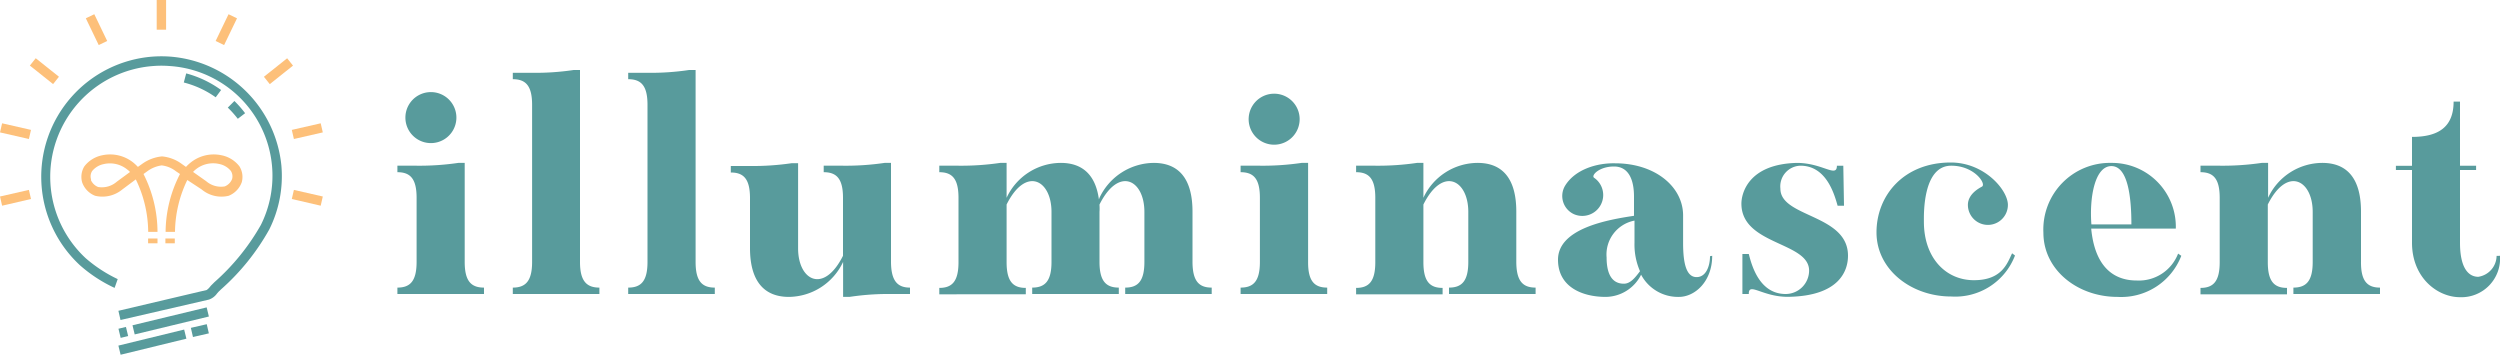 <svg id="Layer_1" data-name="Layer 1" xmlns="http://www.w3.org/2000/svg" width="250" height="35.5" viewBox="0 0 250 35.5"><defs><style>.cls-1{fill:#589b9c;}.cls-2{fill:#fdc07a;}</style></defs><path class="cls-1" d="M48.4,28.76v.64H39.74v-.64c1.28,0,1.92-.65,1.92-2.57V19.78c0-1.92-.64-2.56-1.92-2.56v-.65h1.92a26.71,26.71,0,0,0,4.17-.28h.64v9.9C46.47,28.11,47.11,28.76,48.4,28.76Zm-7.86-17a2.55,2.55,0,0,1,5.1,0,2.55,2.55,0,1,1-5.1,0Z"/><path class="cls-1" d="M59.94,28.76v.64H51.28v-.64c1.28,0,1.93-.65,1.93-2.57V10.48c0-1.92-.65-2.56-1.93-2.56V7.28h1.93A25.74,25.74,0,0,0,57.37,7H58v19.2C58,28.11,58.66,28.76,59.94,28.76Z"/><path class="cls-1" d="M71.48,28.76v.64H62.82v-.64c1.29,0,1.93-.65,1.93-2.57V10.48c0-1.92-.64-2.56-1.93-2.56V7.28h1.93A25.74,25.74,0,0,0,68.91,7h.65v19.2C69.56,28.11,70.2,28.76,71.48,28.76Z"/><path class="cls-1" d="M91,28.76v.64H89.11a25.74,25.74,0,0,0-4.16.29h-.64v-3.5a6.06,6.06,0,0,1-5.42,3.5C76.32,29.69,75,28,75,24.81v-5c0-1.92-.64-2.56-1.92-2.56v-.65H75a26.87,26.87,0,0,0,4.17-.28h.64v.61c0,3.75,0,6.34,0,7.91,0,3.21,2.56,4.59,4.49.74V19.78c0-1.92-.65-2.56-1.93-2.56v-.65h1.93a26.64,26.64,0,0,0,4.16-.28h.64v9.9C89.11,28.11,89.76,28.76,91,28.76Z"/><path class="cls-1" d="M121.17,28.76v.64h-8.65v-.64c1.28,0,1.92-.65,1.92-2.57v-5c0-3.21-2.56-4.59-4.49-.74l0,.07a4.72,4.72,0,0,1,0,.67v5c0,1.92.65,2.57,1.93,2.57v.64h-8.66v-.64c1.28,0,1.93-.65,1.93-2.57v-5c0-3.21-2.57-4.59-4.49-.74v5.77c0,1.92.64,2.57,1.92,2.57v.64H93.93v-.64c1.28,0,1.92-.65,1.92-2.57V19.78c0-1.92-.64-2.56-1.92-2.56v-.65h1.92a26.87,26.87,0,0,0,4.17-.28h.64v3.49a6,6,0,0,1,5.42-3.49c2.21,0,3.49,1.25,3.81,3.65l.06-.16a6.06,6.06,0,0,1,5.42-3.49c2.57,0,3.88,1.66,3.88,4.87v5C119.25,28.11,119.89,28.76,121.17,28.76Z"/><path class="cls-1" d="M132.72,28.76v.64h-8.66v-.64c1.29,0,1.93-.65,1.93-2.57V19.78c0-1.92-.64-2.56-1.93-2.56v-.65H126a26.64,26.64,0,0,0,4.16-.28h.65v9.9C130.8,28.11,131.44,28.76,132.72,28.76Zm-7.85-17a2.55,2.55,0,0,1,5.09,0,2.55,2.55,0,1,1-5.09,0Z"/><path class="cls-1" d="M153.56,28.76v.64H144.9v-.64c1.28,0,1.93-.65,1.93-2.57v-5c0-3.21-2.57-4.59-4.49-.74v5.77c0,1.92.64,2.57,1.92,2.57v.64h-8.65v-.64c1.28,0,1.92-.65,1.92-2.57V19.78c0-1.92-.64-2.56-1.92-2.56v-.65h1.92a26.87,26.87,0,0,0,4.17-.28h.64v3.49a6,6,0,0,1,5.42-3.49c2.56,0,3.87,1.66,3.87,4.87v5C151.63,28.11,152.28,28.76,153.56,28.76Z"/><path class="cls-1" d="M171.22,25.58c0,2.57-1.73,4.11-3.33,4.11a4.18,4.18,0,0,1-3.78-2.22,4,4,0,0,1-3.53,2.22c-2.37,0-4.78-1-4.78-3.72,0-3.14,5-4,7.6-4.39V19.65c0-1.63-.51-3-2-3s-2.3.89-2,1.12a2.09,2.09,0,0,1-2,3.65,2,2,0,0,1-.89-2.85c1-1.63,3.17-2.28,5-2.24,4,0,6.8,2.34,6.8,5.22v2.76c0,2.21.39,3.4,1.35,3.4s1.34-1.13,1.34-2.09ZM164,27.12a6.64,6.64,0,0,1-.55-2.85V22.06a3.45,3.45,0,0,0-2.79,3.68c0,2.37,1.09,2.63,1.73,2.63S163.5,27.79,164,27.12Z"/><path class="cls-1" d="M174.88,29.4h-.64l0-4h.64c.32,1.28,1.12,4,3.69,4a2.35,2.35,0,0,0,2.34-2.34c0-2.89-6.77-2.54-6.77-6.7,0-.93.61-3.95,5.55-4.07,2.56,0,4,1.53,4,.28h.64l.07,4h-.64c-.35-1.25-1.16-4-3.72-4a2.07,2.07,0,0,0-2,2.3c0,2.89,6.76,2.54,6.76,6.7,0,1.57-.93,4-5.86,4.11C176.29,29.75,174.85,28.15,174.88,29.4Z"/><path class="cls-1" d="M195.08,16.25c3.37,0,5.71,2.76,5.71,4.24a2,2,0,0,1-4,0c0-1.09,1.12-1.67,1.41-1.83.45-.26-.74-2.09-3.08-2.09-2.89,0-2.73,5-2.73,5.61,0,3.6,2.18,5.84,5,5.84s3.34-1.7,3.82-2.69l.29.22a6.4,6.4,0,0,1-6.38,4.1c-4,0-7.47-2.69-7.47-6.41S190.4,16.25,195.08,16.25Z"/><path class="cls-1" d="M211.14,16.29a6.38,6.38,0,0,1,6.44,6.57h-8.46c.35,3.68,2.12,5.19,4.55,5.19a4.2,4.2,0,0,0,4.14-2.69l.32.22a6.44,6.44,0,0,1-6.38,4.11c-4,0-7.41-2.7-7.41-6.42A6.66,6.66,0,0,1,211.14,16.29Zm2,6.15c0-2.72-.35-5.83-2-5.83s-2.21,3.11-2,5.83Z"/><path class="cls-1" d="M238,28.76v.64h-8.66v-.64c1.28,0,1.93-.65,1.93-2.57v-5c0-3.21-2.57-4.59-4.49-.74v5.77c0,1.92.64,2.57,1.92,2.57v.64h-8.65v-.64c1.28,0,1.92-.65,1.92-2.57V19.78c0-1.92-.64-2.56-1.92-2.56v-.65H222a26.87,26.87,0,0,0,4.17-.28h.64v3.49a6,6,0,0,1,5.42-3.49c2.56,0,3.87,1.66,3.87,4.87v5C236.08,28.11,236.73,28.76,238,28.76Z"/><path class="cls-1" d="M250,25.58a3.87,3.87,0,0,1-4,4.14c-2.24,0-4.8-1.93-4.8-5.45V17h-1.61v-.42h1.61V13.69c2.66,0,4.16-1,4.16-3.53H246v6.41h1.61V17H246v7.28c0,2.56.87,3.4,1.83,3.4a2.15,2.15,0,0,0,1.83-2.09Z"/><path class="cls-1" d="M12.05,32l-.21-.92L20.67,29a1.62,1.62,0,0,0,.33-.32,2.19,2.19,0,0,1,.2-.22l.24-.24a22.22,22.22,0,0,0,4.65-5.73A11,11,0,0,0,16.93,6.6a10.42,10.42,0,0,0-1.58,0A11.11,11.11,0,0,0,8.58,25.83a14,14,0,0,0,3.19,2.08l-.31.88A14.29,14.29,0,0,1,8,26.53,12.05,12.05,0,0,1,15.28,5.66a12.34,12.34,0,0,1,1.72,0A12.12,12.12,0,0,1,28.14,16.57a11.93,11.93,0,0,1-1.21,6.37,22.81,22.81,0,0,1-4.83,6l-.24.23-.15.17a1.66,1.66,0,0,1-.82.62Z"/><path class="cls-1" d="M23.78,11.88a10.34,10.34,0,0,0-1-1.12l.66-.66a10.27,10.27,0,0,1,1.07,1.22Z"/><path class="cls-1" d="M21.57,9.73a9.57,9.57,0,0,0-3.19-1.48l.24-.91A10.61,10.61,0,0,1,22.11,9Z"/><rect class="cls-1" x="13.25" y="31.62" width="7.63" height="0.94" transform="translate(-7.05 4.9) rotate(-13.57)"/><rect class="cls-1" x="11.94" y="32.77" width="0.77" height="0.94" transform="translate(-7.45 3.82) rotate(-13.57)"/><rect class="cls-1" x="19.17" y="32.59" width="1.63" height="0.94" transform="translate(-6.9 5.32) rotate(-12.95)"/><rect class="cls-1" x="11.85" y="33.74" width="6.77" height="0.94" transform="translate(-7.67 4.59) rotate(-13.71)"/><rect class="cls-2" x="15.67" width="0.94" height="2.97"/><rect class="cls-2" x="9.18" y="1.48" width="0.94" height="2.97" transform="translate(-0.33 4.48) rotate(-25.72)"/><rect class="cls-2" x="3.97" y="5.63" width="0.94" height="2.97" transform="translate(-3.89 6.15) rotate(-51.42)"/><polygon class="cls-2" points="2.89 13.9 0 13.24 0.21 12.33 3.1 12.99 2.89 13.9"/><polygon class="cls-2" points="0.21 20.57 0 19.65 2.89 18.99 3.1 19.9 0.21 20.57"/><polygon class="cls-2" points="32.07 20.57 29.18 19.9 29.39 18.99 32.28 19.65 32.07 20.57"/><polygon class="cls-2" points="29.39 13.9 29.18 12.99 32.07 12.33 32.28 13.24 29.39 13.9"/><rect class="cls-2" x="26.36" y="6.65" width="2.97" height="0.94" transform="translate(1.63 18.9) rotate(-38.54)"/><rect class="cls-2" x="21.15" y="2.5" width="2.97" height="0.94" transform="translate(10.12 22.06) rotate(-64.24)"/><path class="cls-2" d="M17.5,23.19h-.94A12.78,12.78,0,0,1,18,17.4l-.4-.27a2.87,2.87,0,0,0-1.43-.59,3.15,3.15,0,0,0-1.43.58l-.39.28a12.85,12.85,0,0,1,1.4,5.79h-.93a12.17,12.17,0,0,0-1.24-5.25l-1.34,1a3.13,3.13,0,0,1-2.72.64,2.23,2.23,0,0,1-1.3-1.33,2,2,0,0,1,.22-1.62,3,3,0,0,1,1.77-1.1,3.71,3.71,0,0,1,3.17.77,5,5,0,0,1,.41.39l.41-.29a4.06,4.06,0,0,1,2-.76,3.91,3.91,0,0,1,2,.77l.4.28a3.78,3.78,0,0,1,.41-.39,3.69,3.69,0,0,1,3.16-.77,3,3,0,0,1,1.77,1.1,2,2,0,0,1,.24,1.58,2.29,2.29,0,0,1-1.32,1.37,3.08,3.08,0,0,1-2.7-.64L18.73,18A12.19,12.19,0,0,0,17.5,23.19Zm1.8-6,1.32.93a2.26,2.26,0,0,0,1.86.52,1.32,1.32,0,0,0,.73-.74,1,1,0,0,0-.12-.8,2,2,0,0,0-1.16-.7,2.76,2.76,0,0,0-2.39.57A2.4,2.4,0,0,0,19.3,17.2ZM9.09,18a1.31,1.31,0,0,0,.72.7,2.27,2.27,0,0,0,1.87-.53L13,17.2a1.26,1.26,0,0,0-.24-.22,2.75,2.75,0,0,0-2.39-.57,2,2,0,0,0-1.16.7,1,1,0,0,0-.1.84Z"/><rect class="cls-2" x="16.54" y="23.85" width="0.94" height="0.48"/><rect class="cls-2" x="14.81" y="23.85" width="0.94" height="0.48"/></svg>